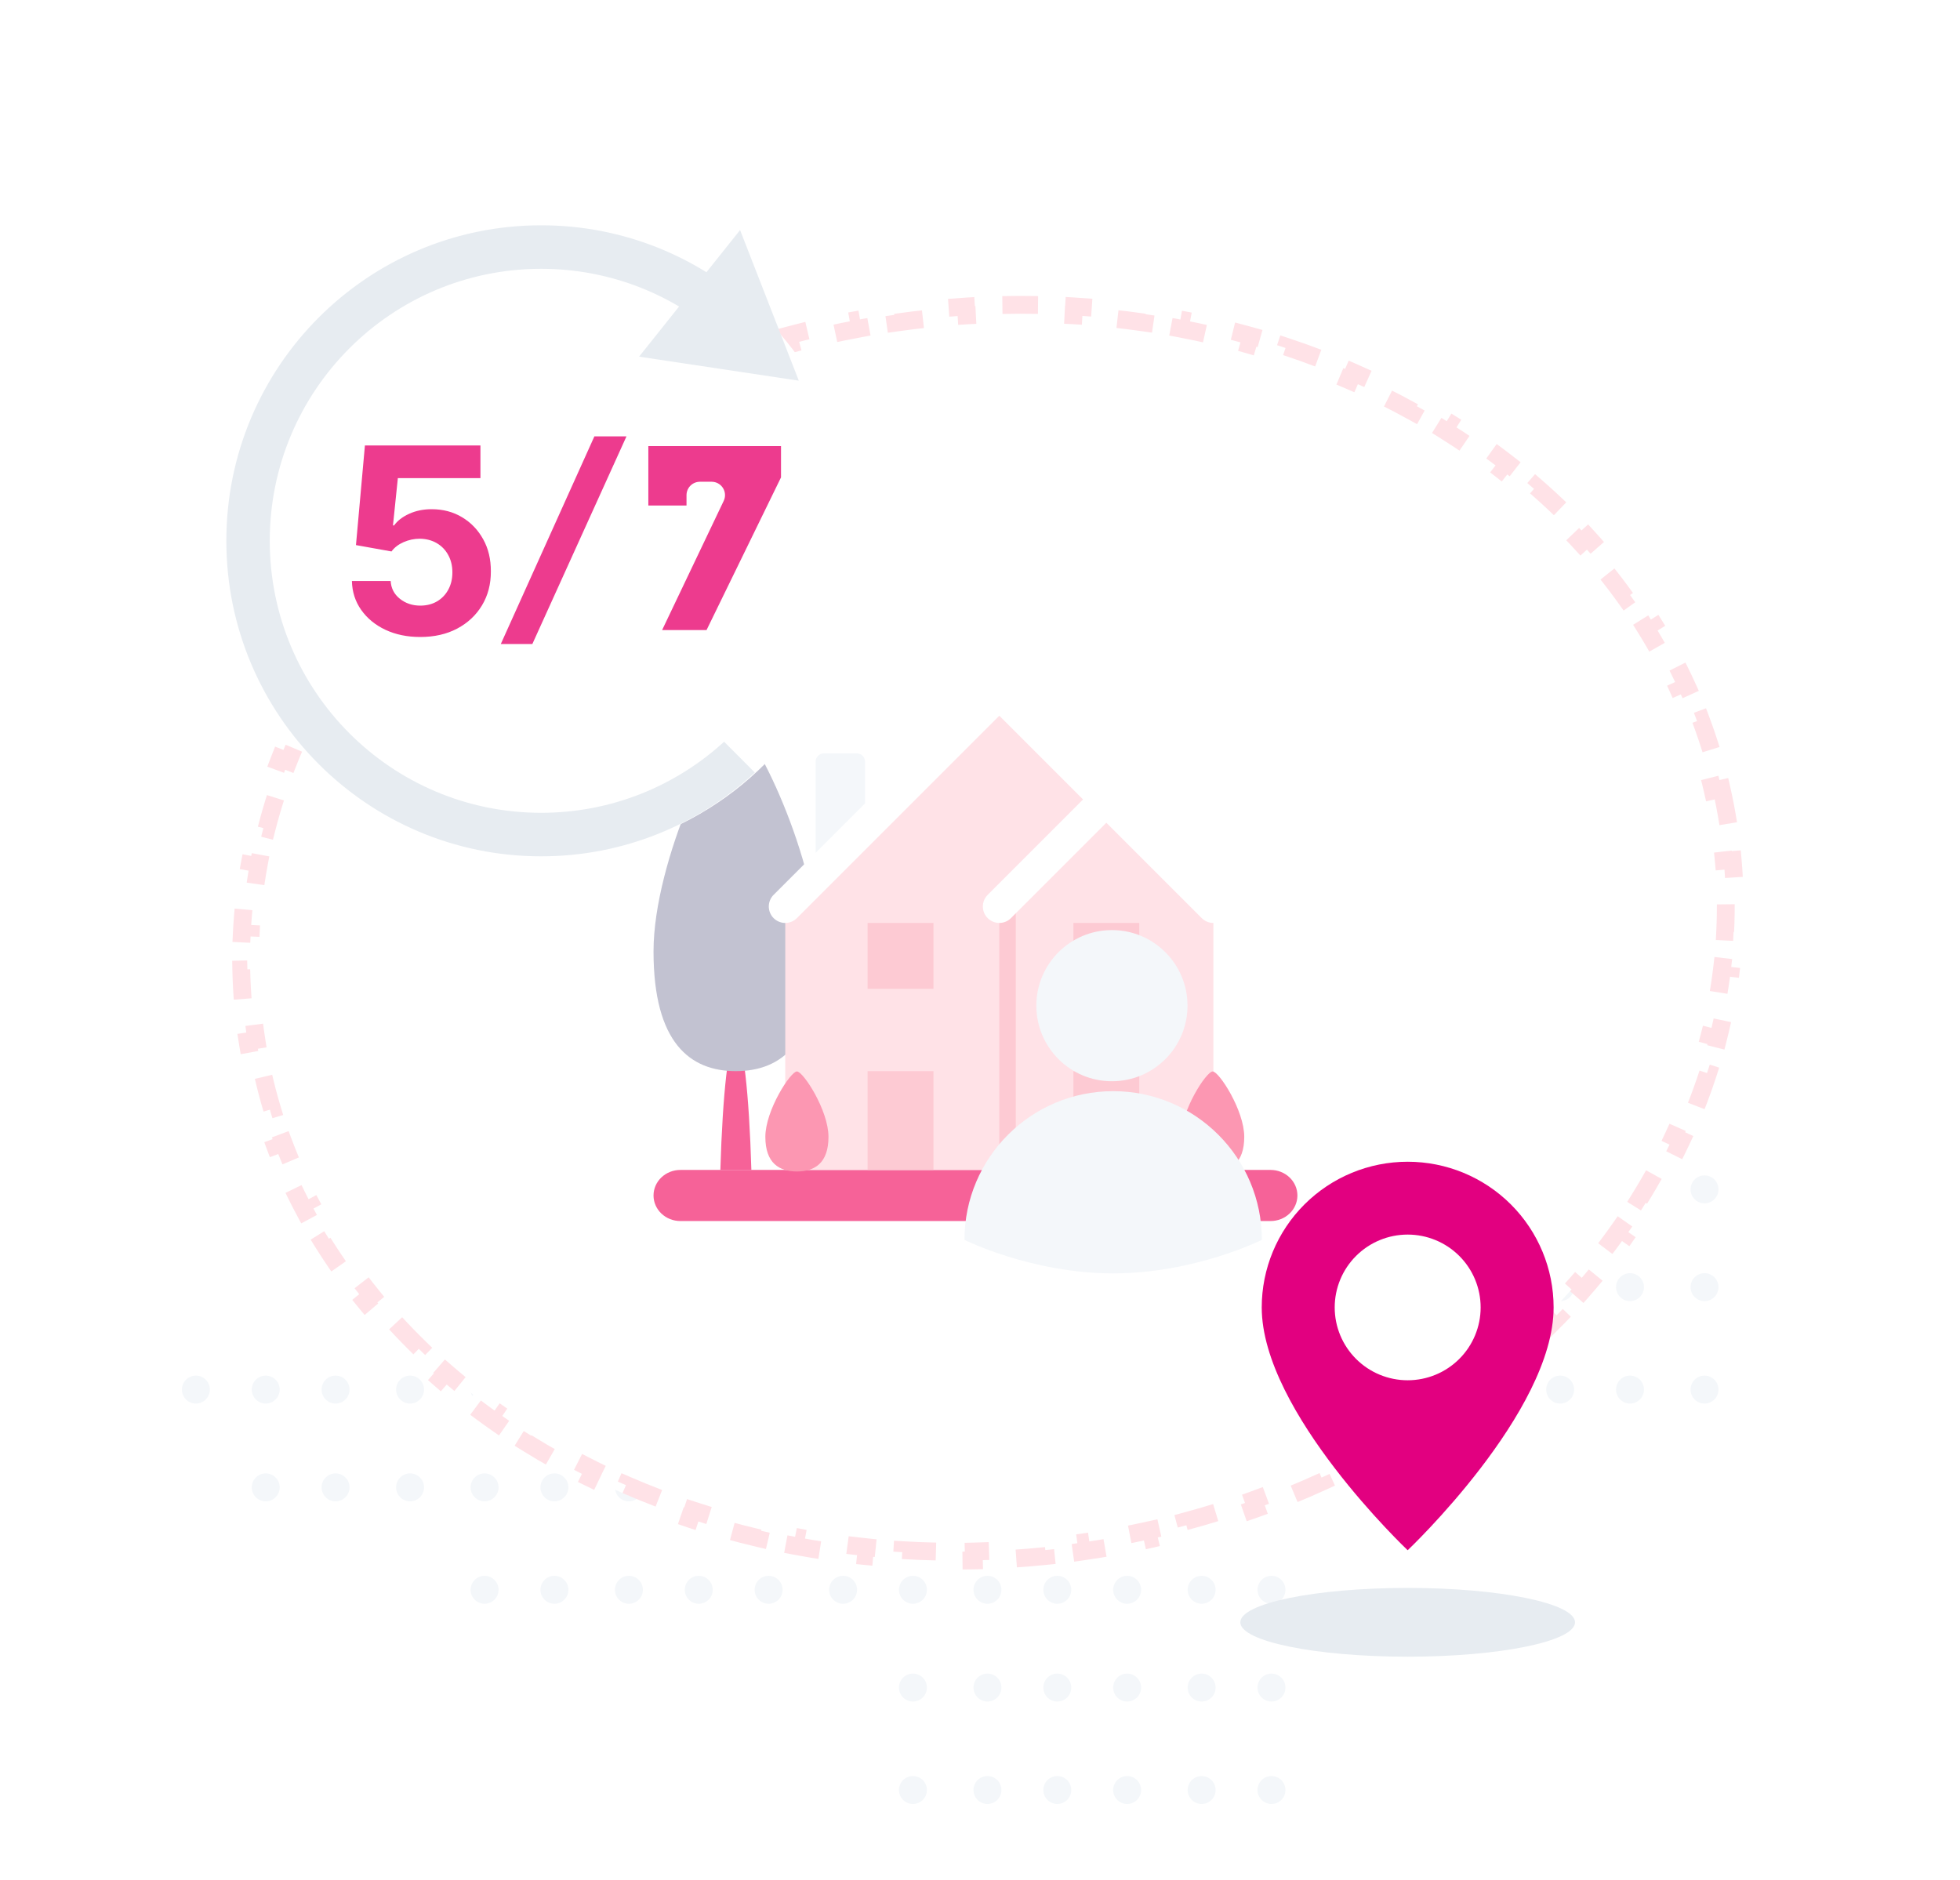 <svg width="440" height="422" viewBox="0 0 440 422" fill="none" xmlns="http://www.w3.org/2000/svg">
<circle cx="108.782" cy="356.899" r="3.136" fill="#F4F7FA"/>
<circle cx="108.782" cy="311.952" r="3.136" fill="#F4F7FA"/>
<circle cx="124.461" cy="356.899" r="3.136" fill="#F4F7FA"/>
<circle cx="124.461" cy="311.952" r="3.136" fill="#F4F7FA"/>
<circle cx="141.185" cy="356.899" r="3.136" fill="#F4F7FA"/>
<circle cx="141.185" cy="311.952" r="3.136" fill="#F4F7FA"/>
<circle cx="156.865" cy="356.899" r="3.136" fill="#F4F7FA"/>
<circle cx="156.865" cy="311.952" r="3.136" fill="#F4F7FA"/>
<circle cx="172.544" cy="356.899" r="3.136" fill="#F4F7FA"/>
<circle cx="172.544" cy="311.952" r="3.136" fill="#F4F7FA"/>
<circle cx="189.268" cy="356.899" r="3.136" fill="#F4F7FA"/>
<circle cx="189.268" cy="311.952" r="3.136" fill="#F4F7FA"/>
<circle cx="108.782" cy="333.903" r="3.136" fill="#F4F7FA"/>
<circle cx="108.782" cy="288.956" r="3.136" fill="#F4F7FA"/>
<circle cx="124.461" cy="333.903" r="3.136" fill="#F4F7FA"/>
<circle cx="124.461" cy="288.956" r="3.136" fill="#F4F7FA"/>
<circle cx="141.185" cy="333.903" r="3.136" fill="#F4F7FA"/>
<circle cx="141.185" cy="288.956" r="3.136" fill="#F4F7FA"/>
<circle cx="156.865" cy="333.903" r="3.136" fill="#F4F7FA"/>
<circle cx="156.865" cy="288.956" r="3.136" fill="#F4F7FA"/>
<circle cx="172.544" cy="333.903" r="3.136" fill="#F4F7FA"/>
<circle cx="172.544" cy="288.956" r="3.136" fill="#F4F7FA"/>
<circle cx="189.268" cy="333.903" r="3.136" fill="#F4F7FA"/>
<circle cx="189.268" cy="288.956" r="3.136" fill="#F4F7FA"/>
<circle cx="43.974" cy="311.952" r="3.136" fill="#F4F7FA"/>
<circle cx="59.653" cy="311.952" r="3.136" fill="#F4F7FA"/>
<circle cx="75.332" cy="311.952" r="3.136" fill="#F4F7FA"/>
<circle cx="92.057" cy="311.952" r="3.136" fill="#F4F7FA"/>
<circle cx="59.653" cy="333.903" r="3.136" fill="#F4F7FA"/>
<circle cx="75.332" cy="333.903" r="3.136" fill="#F4F7FA"/>
<circle cx="92.057" cy="333.903" r="3.136" fill="#F4F7FA"/>
<circle cx="204.947" cy="333.903" r="3.136" fill="white"/>
<circle cx="204.947" cy="288.956" r="3.136" fill="white"/>
<circle cx="221.672" cy="333.903" r="3.136" fill="white"/>
<circle cx="221.672" cy="288.956" r="3.136" fill="white"/>
<circle cx="237.351" cy="333.903" r="3.136" fill="white"/>
<circle cx="237.351" cy="288.956" r="3.136" fill="white"/>
<circle cx="253.031" cy="333.903" r="3.136" fill="white"/>
<circle cx="253.031" cy="288.956" r="3.136" fill="white"/>
<circle cx="269.755" cy="333.903" r="3.136" fill="white"/>
<circle cx="269.755" cy="288.956" r="3.136" fill="white"/>
<circle cx="285.434" cy="333.903" r="3.136" fill="white"/>
<circle cx="285.434" cy="288.956" r="3.136" fill="white"/>
<circle cx="204.947" cy="311.952" r="3.136" fill="white"/>
<circle cx="204.948" cy="267.005" r="3.136" fill="white"/>
<circle cx="221.672" cy="311.952" r="3.136" fill="white"/>
<circle cx="221.672" cy="267.005" r="3.136" fill="white"/>
<circle cx="237.351" cy="311.952" r="3.136" fill="white"/>
<circle cx="237.351" cy="267.005" r="3.136" fill="white"/>
<circle cx="253.031" cy="311.952" r="3.136" fill="white"/>
<circle cx="253.031" cy="267.005" r="3.136" fill="white"/>
<circle cx="269.755" cy="311.952" r="3.136" fill="white"/>
<circle cx="269.755" cy="267.005" r="3.136" fill="white"/>
<circle cx="285.434" cy="311.952" r="3.136" fill="white"/>
<circle cx="285.434" cy="267.005" r="3.136" fill="white"/>
<circle cx="204.947" cy="378.85" r="3.136" fill="#F4F7FA"/>
<circle cx="221.672" cy="378.85" r="3.136" fill="#F4F7FA"/>
<circle cx="237.351" cy="378.85" r="3.136" fill="#F4F7FA"/>
<circle cx="253.031" cy="378.85" r="3.136" fill="#F4F7FA"/>
<circle cx="269.755" cy="378.85" r="3.136" fill="#F4F7FA"/>
<circle cx="285.434" cy="378.85" r="3.136" fill="#F4F7FA"/>
<circle cx="204.947" cy="401.846" r="3.136" fill="#F4F7FA"/>
<circle cx="204.948" cy="356.899" r="3.136" fill="#F4F7FA"/>
<circle cx="221.672" cy="401.846" r="3.136" fill="#F4F7FA"/>
<circle cx="221.672" cy="356.899" r="3.136" fill="#F4F7FA"/>
<circle cx="237.351" cy="401.846" r="3.136" fill="#F4F7FA"/>
<circle cx="237.351" cy="356.899" r="3.136" fill="#F4F7FA"/>
<circle cx="253.031" cy="401.846" r="3.136" fill="#F4F7FA"/>
<circle cx="253.031" cy="356.899" r="3.136" fill="#F4F7FA"/>
<circle cx="269.755" cy="401.846" r="3.136" fill="#F4F7FA"/>
<circle cx="269.755" cy="356.899" r="3.136" fill="#F4F7FA"/>
<circle cx="285.434" cy="401.846" r="3.136" fill="#F4F7FA"/>
<circle cx="285.434" cy="356.899" r="3.136" fill="#F4F7FA"/>
<circle cx="302.159" cy="311.952" r="3.136" fill="#F4F7FA"/>
<circle cx="302.159" cy="267.005" r="3.136" fill="#F4F7FA"/>
<circle cx="317.838" cy="311.952" r="3.136" fill="#F4F7FA"/>
<circle cx="317.838" cy="267.005" r="3.136" fill="#F4F7FA"/>
<circle cx="333.517" cy="311.952" r="3.136" fill="#F4F7FA"/>
<circle cx="333.517" cy="267.005" r="3.136" fill="#F4F7FA"/>
<circle cx="350.242" cy="311.952" r="3.136" fill="#F4F7FA"/>
<circle cx="350.242" cy="267.005" r="3.136" fill="#F4F7FA"/>
<circle cx="365.921" cy="311.952" r="3.136" fill="#F4F7FA"/>
<circle cx="365.921" cy="267.005" r="3.136" fill="#F4F7FA"/>
<circle cx="382.646" cy="311.952" r="3.136" fill="#F4F7FA"/>
<circle cx="382.646" cy="267.005" r="3.136" fill="#F4F7FA"/>
<circle cx="302.159" cy="288.956" r="3.136" fill="#F4F7FA"/>
<circle cx="302.159" cy="244.009" r="3.136" fill="#F4F7FA"/>
<circle cx="317.838" cy="288.956" r="3.136" fill="#F4F7FA"/>
<circle cx="317.838" cy="244.009" r="3.136" fill="#F4F7FA"/>
<circle cx="333.517" cy="288.956" r="3.136" fill="#F4F7FA"/>
<circle cx="333.517" cy="244.009" r="3.136" fill="#F4F7FA"/>
<circle cx="350.242" cy="288.956" r="3.136" fill="#F4F7FA"/>
<circle cx="350.242" cy="244.009" r="3.136" fill="#F4F7FA"/>
<circle cx="365.921" cy="288.956" r="3.136" fill="#F4F7FA"/>
<circle cx="365.921" cy="244.009" r="3.136" fill="#F4F7FA"/>
<circle cx="382.646" cy="288.956" r="3.136" fill="#F4F7FA"/>
<g filter="url(#filter0_d_3785_7041)">
<path d="M386.46 192.063C387.055 194.68 387.563 197.329 387.983 200.008L386.007 200.317C386.212 201.627 386.396 202.944 386.557 204.268C386.719 205.592 386.858 206.914 386.974 208.235L388.966 208.059C389.204 210.761 389.347 213.454 389.4 216.137L387.401 216.177C387.453 218.838 387.414 221.49 387.286 224.129L389.284 224.226C389.153 226.927 388.93 229.616 388.618 232.288L386.631 232.056C386.323 234.695 385.926 237.319 385.443 239.925L387.409 240.29C386.917 242.943 386.337 245.578 385.671 248.193L383.733 247.699C383.078 250.269 382.34 252.819 381.519 255.347L383.421 255.965C382.589 258.526 381.674 261.065 380.679 263.577L378.82 262.841C377.844 265.305 376.79 267.744 375.659 270.157L377.47 271.006C376.328 273.442 375.109 275.85 373.816 278.227L372.059 277.272C370.793 279.6 369.454 281.9 368.045 284.168L369.744 285.223C368.326 287.506 366.838 289.757 365.283 291.974L363.646 290.825C362.124 292.994 360.536 295.129 358.884 297.23L360.456 298.467C358.796 300.578 357.073 302.654 355.288 304.692L353.783 303.375C352.037 305.369 350.231 307.327 348.368 309.248L349.803 310.64C347.933 312.567 346.006 314.456 344.023 316.304L342.659 314.841C340.719 316.65 338.726 318.42 336.68 320.149L337.971 321.676C335.92 323.409 333.818 325.101 331.667 326.751L330.45 325.164C328.344 326.778 326.19 328.352 323.989 329.882L325.131 331.524C322.927 333.056 320.676 334.546 318.382 335.99L317.317 334.298C315.07 335.713 312.78 337.084 310.45 338.409L311.439 340.148C309.105 341.475 306.731 342.758 304.317 343.993L303.406 342.213C301.042 343.423 298.64 344.588 296.202 345.706L297.035 347.524C294.595 348.642 292.119 349.714 289.608 350.738L288.853 348.886C286.394 349.889 283.9 350.844 281.375 351.752L282.052 353.634C279.526 354.542 276.968 355.401 274.381 356.211L273.783 354.302C271.248 355.096 268.684 355.841 266.092 356.537L266.61 358.468C264.018 359.164 261.399 359.81 258.753 360.406L258.314 358.455C255.722 359.038 253.105 359.573 250.464 360.056L250.825 362.024C248.186 362.507 245.523 362.941 242.838 363.323L242.556 361.343C241.233 361.531 239.905 361.707 238.571 361.869C237.237 362.032 235.906 362.181 234.576 362.317L234.779 364.307C232.081 364.582 229.392 364.802 226.714 364.968L226.591 362.972C223.911 363.138 221.242 363.249 218.586 363.306L218.63 365.306C215.919 365.364 213.221 365.367 210.538 365.316L210.576 363.316C207.892 363.265 205.224 363.159 202.572 362.999L202.452 364.995C199.746 364.832 197.056 364.613 194.386 364.34L194.59 362.35C191.92 362.077 189.271 361.75 186.642 361.368L186.355 363.347C183.672 362.958 181.01 362.514 178.372 362.015L178.744 360.05C176.108 359.552 173.497 358.999 170.911 358.394L170.455 360.341C167.815 359.722 165.202 359.049 162.617 358.322L163.159 356.397C160.578 355.671 158.025 354.891 155.504 354.059L154.877 355.958C152.303 355.108 149.76 354.204 147.252 353.247L147.965 351.378C145.461 350.423 142.991 349.414 140.559 348.354L139.76 350.187C137.275 349.104 134.827 347.967 132.42 346.779L133.305 344.985C130.903 343.8 128.542 342.562 126.224 341.273L125.252 343.021C122.883 341.704 120.558 340.335 118.28 338.915L119.337 337.218C117.066 335.802 114.842 334.336 112.667 332.82L111.524 334.461C109.301 332.912 107.129 331.312 105.01 329.663L106.238 328.084C104.129 326.443 102.074 324.752 100.075 323.013L98.763 324.522C96.719 322.745 94.733 320.918 92.807 319.044L94.202 317.611C92.289 315.748 90.436 313.839 88.647 311.883L87.172 313.233C85.345 311.237 83.582 309.193 81.888 307.103L83.441 305.843C81.763 303.774 80.152 301.66 78.612 299.503L76.984 300.666C75.414 298.466 73.915 296.223 72.491 293.936L74.189 292.879C72.784 290.623 71.453 288.326 70.199 285.989L68.437 286.934C67.162 284.557 65.964 282.139 64.848 279.682L66.669 278.855C65.573 276.442 64.556 273.99 63.622 271.503L61.749 272.206C60.803 269.687 59.94 267.132 59.163 264.541L61.078 263.967C60.319 261.436 59.643 258.872 59.053 256.276L57.103 256.719C56.509 254.102 56 251.453 55.58 248.774L57.556 248.464C57.351 247.155 57.167 245.838 57.006 244.514C56.844 243.19 56.705 241.867 56.589 240.547L54.597 240.722C54.36 238.021 54.216 235.327 54.163 232.644L56.163 232.605C56.11 229.943 56.149 227.292 56.277 224.653L54.28 224.556C54.411 221.854 54.633 219.166 54.946 216.493L56.932 216.725C57.24 214.086 57.637 211.463 58.121 208.857L56.154 208.492C56.646 205.838 57.226 203.203 57.892 200.589L59.83 201.083C60.485 198.512 61.224 195.962 62.044 193.435L60.142 192.817C60.974 190.255 61.889 187.717 62.884 185.204L64.743 185.941C65.719 183.477 66.774 181.037 67.905 178.625L66.094 177.776C67.236 175.34 68.454 172.932 69.747 170.554L71.504 171.51C72.77 169.181 74.109 166.882 75.518 164.614L73.819 163.558C75.237 161.275 76.725 159.025 78.281 156.808L79.918 157.957C81.439 155.788 83.028 153.652 84.679 151.551L83.107 150.315C84.767 148.204 86.49 146.128 88.275 144.09L89.78 145.407C91.526 143.413 93.332 141.454 95.195 139.534L93.76 138.141C95.63 136.214 97.558 134.326 99.54 132.478L100.904 133.94C102.844 132.132 104.838 130.362 106.883 128.633L105.592 127.106C107.643 125.372 109.745 123.68 111.896 122.031L113.113 123.618C115.219 122.003 117.373 120.43 119.574 118.9L118.432 117.258C120.637 115.725 122.887 114.236 125.181 112.791L126.247 114.484C128.493 113.069 130.783 111.698 133.114 110.372L132.125 108.634C134.458 107.306 136.833 106.024 139.246 104.788L140.157 106.569C142.521 105.359 144.923 104.194 147.361 103.076L146.528 101.258C148.968 100.139 151.445 99.067 153.955 98.044L154.71 99.896C157.17 98.893 159.663 97.937 162.188 97.03L161.512 95.148C164.038 94.24 166.595 93.38 169.183 92.571L169.78 94.479C172.315 93.686 174.879 92.941 177.472 92.245L176.953 90.313C179.545 89.618 182.165 88.971 184.81 88.376L185.249 90.327C187.841 89.743 190.458 89.209 193.099 88.725L192.739 86.758C195.378 86.275 198.041 85.841 200.726 85.459L201.007 87.439C202.33 87.251 203.659 87.075 204.992 86.912C206.326 86.749 207.658 86.6 208.987 86.465L208.784 84.475C211.482 84.2 214.171 83.979 216.849 83.814L216.972 85.81C219.652 85.644 222.321 85.533 224.977 85.475L224.934 83.476C227.645 83.417 230.343 83.414 233.026 83.466L232.987 85.465C235.671 85.516 238.339 85.623 240.991 85.783L241.111 83.786C243.818 83.95 246.507 84.169 249.177 84.442L248.974 86.431C251.643 86.704 254.293 87.032 256.921 87.413L257.209 85.434C259.892 85.823 262.553 86.268 265.191 86.766L264.819 88.732C267.455 89.23 270.067 89.782 272.652 90.388L273.109 88.441C275.748 89.059 278.361 89.732 280.946 90.459L280.404 92.385C282.986 93.11 285.538 93.89 288.059 94.722L288.686 92.823C291.26 93.673 293.803 94.578 296.311 95.535L295.598 97.403C298.102 98.359 300.572 99.367 303.005 100.428L303.804 98.594C306.289 99.678 308.736 100.814 311.144 102.003L310.258 103.796C312.66 104.982 315.021 106.22 317.339 107.509L318.311 105.76C320.68 107.077 323.005 108.447 325.284 109.867L324.226 111.564C326.497 112.979 328.721 114.446 330.896 115.961L332.039 114.32C334.262 115.869 336.434 117.469 338.554 119.119L337.325 120.697C339.434 122.339 341.489 124.03 343.488 125.768L344.801 124.259C346.844 126.037 348.83 127.863 350.756 129.738L349.361 131.171C351.274 133.033 353.127 134.943 354.916 136.898L356.392 135.548C358.219 137.545 359.981 139.589 361.676 141.678L360.122 142.938C361.801 145.007 363.411 147.121 364.951 149.278L366.579 148.116C368.149 150.315 369.648 152.559 371.072 154.845L369.374 155.903C370.779 158.158 372.11 160.456 373.364 162.793L375.126 161.847C376.402 164.224 377.599 166.643 378.715 169.1L376.894 169.927C377.99 172.34 379.007 174.791 379.941 177.278L381.814 176.575C382.76 179.094 383.623 181.65 384.4 184.24L382.485 184.815C383.244 187.346 383.92 189.91 384.51 192.506L386.46 192.063Z" fill="white" stroke="#FFE2E7" stroke-width="4" stroke-dasharray="8 8"/>
<g filter="url(#filter1_d_3785_7041)">
<path d="M291.256 263.379C291.256 264.901 290.621 266.36 289.492 267.435C288.362 268.511 286.831 269.115 285.233 269.115H152.733C151.136 269.115 149.604 268.511 148.474 267.435C147.345 266.36 146.71 264.901 146.71 263.379C146.71 261.858 147.345 260.399 148.474 259.323C149.604 258.248 151.136 257.643 152.733 257.643H285.233C286.831 257.643 288.362 258.248 289.492 259.323C290.621 260.399 291.256 261.858 291.256 263.379Z" fill="#F66298"/>
<path d="M192.341 193.702H184.948C184.458 193.702 183.987 193.507 183.641 193.161C183.294 192.814 183.099 192.344 183.099 191.854V165.978C183.099 165.488 183.294 165.018 183.641 164.671C183.987 164.325 184.458 164.13 184.948 164.13H192.341C192.831 164.13 193.301 164.325 193.648 164.671C193.994 165.018 194.189 165.488 194.189 165.978V191.854C194.189 192.344 193.994 192.814 193.648 193.161C193.301 193.507 192.831 193.702 192.341 193.702Z" fill="#F4F7FA"/>
<path d="M168.675 257.643C168.169 240.429 166.805 228.072 165.193 228.072C163.585 228.072 162.221 240.429 161.715 257.643H168.675Z" fill="#F66298"/>
<path d="M183.675 208.595C183.675 229.203 175.403 235.464 165.193 235.464C154.987 235.464 146.71 229.203 146.71 208.595C146.71 187.979 161.496 157.838 165.193 157.838C168.889 157.838 183.675 187.979 183.675 208.595Z" fill="#C2C2D1"/>
<path d="M176.282 198.499L224.337 150.445L272.391 198.499V257.643H176.282V198.499Z" fill="#FFE2E7"/>
<path d="M224.337 198.5H228.033V257.643H224.337V198.5Z" fill="#FDCAD3"/>
<path d="M272.39 202.197C271.905 202.197 271.424 202.102 270.976 201.916C270.527 201.73 270.12 201.457 269.777 201.114L224.336 155.673L178.895 201.114C178.552 201.457 178.144 201.729 177.696 201.915C177.248 202.101 176.767 202.196 176.282 202.196C175.796 202.196 175.316 202.101 174.867 201.915C174.419 201.729 174.011 201.457 173.668 201.114C173.325 200.77 173.053 200.363 172.867 199.915C172.681 199.466 172.586 198.986 172.586 198.5C172.586 198.015 172.681 197.534 172.867 197.086C173.053 196.637 173.325 196.23 173.668 195.887L221.723 147.832C222.066 147.489 222.473 147.216 222.921 147.03C223.37 146.844 223.851 146.749 224.336 146.749C224.822 146.749 225.302 146.844 225.751 147.03C226.199 147.216 226.606 147.489 226.949 147.832L275.004 195.887C275.522 196.403 275.876 197.062 276.02 197.779C276.163 198.497 276.09 199.241 275.81 199.917C275.53 200.593 275.056 201.171 274.447 201.577C273.838 201.982 273.122 202.198 272.39 202.197V202.197Z" fill="white"/>
<path d="M224.338 202.195C223.606 202.197 222.89 201.981 222.281 201.575C221.672 201.169 221.198 200.592 220.918 199.916C220.638 199.239 220.565 198.495 220.708 197.778C220.852 197.06 221.206 196.402 221.724 195.885L245.751 171.858C246.095 171.515 246.502 171.243 246.95 171.057C247.399 170.871 247.879 170.776 248.365 170.776C248.85 170.776 249.331 170.871 249.779 171.057C250.228 171.243 250.635 171.515 250.978 171.858C251.321 172.201 251.594 172.609 251.779 173.057C251.965 173.506 252.061 173.986 252.061 174.472C252.061 174.957 251.965 175.438 251.779 175.886C251.594 176.334 251.321 176.742 250.978 177.085L226.951 201.112C226.608 201.456 226.201 201.729 225.752 201.914C225.304 202.1 224.823 202.196 224.338 202.195Z" fill="white"/>
<path d="M194.765 235.464H209.551V257.643H194.765V235.464Z" fill="#FDCAD3"/>
<path d="M194.765 202.196H209.551V216.982H194.765V202.196ZM240.971 202.196H255.757V216.982H240.971V202.196ZM240.971 235.464H255.757V250.25H240.971V235.464Z" fill="#FDCAD3"/>
<path d="M185.986 250.217C185.986 256.18 182.814 257.991 178.899 257.991C174.989 257.991 171.813 256.18 171.813 250.217C171.813 244.255 177.48 235.531 178.899 235.531C180.319 235.531 185.986 244.251 185.986 250.217ZM279.322 250.217C279.322 256.18 276.15 257.991 272.236 257.991C268.325 257.991 265.15 256.18 265.15 250.217C265.15 244.255 270.816 235.531 272.236 235.531C273.655 235.531 279.322 244.251 279.322 250.217Z" fill="#FC97B2"/>
<path d="M249.895 239.96C231.459 239.96 216.514 254.905 216.514 273.341C216.514 273.341 231.568 280.867 249.895 280.867C268.222 280.867 283.276 273.341 283.276 273.341C283.276 254.905 268.33 239.96 249.895 239.96Z" fill="#F4F7FA"/>
<circle cx="249.616" cy="220.766" r="16.968" fill="#F4F7FA"/>
</g>
<circle cx="121.643" cy="136.4" r="70.832" fill="white"/>
<path d="M145.545 112.142C143.888 112.142 142.545 113.485 142.545 115.142V128.349V128.49C142.545 130.146 143.888 131.49 145.545 131.49H154.115C155.772 131.49 157.115 130.146 157.115 128.49V126.151H159.758L145.928 155.157C145.485 156.087 145.549 157.179 146.099 158.05C146.648 158.92 147.606 159.449 148.636 159.449H158.611C159.758 159.449 160.805 158.795 161.307 157.764L178.027 123.482C178.226 123.073 178.33 122.623 178.33 122.167V115.142C178.33 113.485 176.987 112.142 175.33 112.142H145.545Z" fill="#ED3B8E" stroke="white" stroke-width="6" stroke-linejoin="round"/>
<path d="M133.435 112.962H140.638L119.51 159.573H112.427L133.435 112.962Z" fill="#ED3B8E"/>
<path d="M94.348 158C91.421 158 88.811 157.461 86.519 156.384C84.24 155.307 82.431 153.823 81.092 151.931C79.753 150.039 79.055 147.871 79 145.427H87.699C87.796 147.07 88.487 148.403 89.771 149.425C91.055 150.447 92.581 150.958 94.348 150.958C95.757 150.958 96.999 150.647 98.077 150.026C99.168 149.39 100.017 148.513 100.624 147.395C101.246 146.263 101.556 144.965 101.556 143.501C101.556 142.01 101.239 140.698 100.604 139.566C99.982 138.433 99.119 137.549 98.014 136.914C96.91 136.279 95.646 135.955 94.224 135.941C92.981 135.941 91.773 136.196 90.599 136.707C89.439 137.218 88.535 137.915 87.886 138.799L79.911 137.37L81.921 115H107.853V122.332H89.315L88.217 132.958H88.466C89.212 131.909 90.337 131.039 91.842 130.348C93.347 129.658 95.032 129.313 96.896 129.313C99.451 129.313 101.729 129.913 103.731 131.115C105.733 132.316 107.315 133.966 108.474 136.065C109.634 138.15 110.207 140.553 110.194 143.273C110.207 146.132 109.545 148.672 108.205 150.895C106.88 153.105 105.022 154.845 102.633 156.115C100.258 157.372 97.497 158 94.348 158Z" fill="#ED3B8E"/>
<path d="M162.555 181.513C151.723 191.425 137.309 197.47 121.486 197.47C87.837 197.47 60.559 170.132 60.559 136.409C60.559 102.685 87.837 75.347 121.486 75.347C137.244 75.347 151.606 81.343 162.422 91.183L169.322 84.268C156.736 72.663 139.936 65.577 121.486 65.577C82.453 65.577 50.811 97.289 50.811 136.409C50.811 175.528 82.453 207.24 121.486 207.24C140.001 207.24 156.853 200.105 169.454 188.428L162.555 181.513Z" fill="#E7ECF1"/>
<path d="M143.462 95.07L179.325 100.459L166.14 66.646L143.462 95.07Z" fill="#E7ECF1"/>
</g>
<g filter="url(#filter2_d_3785_7041)">
<ellipse rx="37.571" ry="7.72" transform="matrix(1 0 0 -1 316.008 344.198)" fill="#E7ECF1"/>
<path d="M316.008 328.019C316.008 328.019 348.771 297.024 348.771 273.508C348.771 264.834 345.319 256.515 339.175 250.381C333.031 244.248 324.698 240.802 316.008 240.802C307.319 240.802 298.986 244.248 292.842 250.381C286.698 256.515 283.246 264.834 283.246 273.508C283.246 297.024 316.008 328.019 316.008 328.019ZM316.008 289.862C311.664 289.862 307.497 288.139 304.425 285.072C301.353 282.005 299.627 277.845 299.627 273.508C299.627 269.171 301.353 265.012 304.425 261.945C307.497 258.878 311.664 257.155 316.008 257.155C320.353 257.155 324.52 258.878 327.592 261.945C330.664 265.012 332.39 269.171 332.39 273.508C332.39 277.845 330.664 282.005 327.592 285.072C324.52 288.139 320.353 289.862 316.008 289.862Z" fill="#E20080"/>
</g>
<defs>
<filter id="filter0_d_3785_7041" x="0.811" y="0.568" width="438.612" height="399.784" filterUnits="userSpaceOnUse" color-interpolation-filters="sRGB">
<feFlood flood-opacity="0" result="BackgroundImageFix"/>
<feColorMatrix in="SourceAlpha" type="matrix" values="0 0 0 0 0 0 0 0 0 0 0 0 0 0 0 0 0 0 127 0" result="hardAlpha"/>
<feOffset dy="-15"/>
<feGaussianBlur stdDeviation="25"/>
<feComposite in2="hardAlpha" operator="out"/>
<feColorMatrix type="matrix" values="0 0 0 0 0.886 0 0 0 0 0 0 0 0 0 0.502 0 0 0 0.15 0"/>
<feBlend mode="normal" in2="BackgroundImageFix" result="effect1_dropShadow_3785_7041"/>
<feBlend mode="normal" in="SourceGraphic" in2="effect1_dropShadow_3785_7041" result="shape"/>
</filter>
<filter id="filter1_d_3785_7041" x="71.71" y="91.749" width="294.546" height="284.118" filterUnits="userSpaceOnUse" color-interpolation-filters="sRGB">
<feFlood flood-opacity="0" result="BackgroundImageFix"/>
<feColorMatrix in="SourceAlpha" type="matrix" values="0 0 0 0 0 0 0 0 0 0 0 0 0 0 0 0 0 0 127 0" result="hardAlpha"/>
<feOffset dy="20"/>
<feGaussianBlur stdDeviation="37.5"/>
<feComposite in2="hardAlpha" operator="out"/>
<feColorMatrix type="matrix" values="0 0 0 0 0.886 0 0 0 0 0 0 0 0 0 0.502 0 0 0 0.2 0"/>
<feBlend mode="normal" in2="BackgroundImageFix" result="effect1_dropShadow_3785_7041"/>
<feBlend mode="normal" in="SourceGraphic" in2="effect1_dropShadow_3785_7041" result="shape"/>
</filter>
<filter id="filter2_d_3785_7041" x="216.085" y="204.572" width="199.847" height="217.346" filterUnits="userSpaceOnUse" color-interpolation-filters="sRGB">
<feFlood flood-opacity="0" result="BackgroundImageFix"/>
<feColorMatrix in="SourceAlpha" type="matrix" values="0 0 0 0 0 0 0 0 0 0 0 0 0 0 0 0 0 0 127 0" result="hardAlpha"/>
<feOffset dy="20"/>
<feGaussianBlur stdDeviation="25"/>
<feColorMatrix type="matrix" values="0 0 0 0 0.886 0 0 0 0 0 0 0 0 0 0.502 0 0 0 0.2 0"/>
<feBlend mode="normal" in2="BackgroundImageFix" result="effect1_dropShadow_3785_7041"/>
<feBlend mode="normal" in="SourceGraphic" in2="effect1_dropShadow_3785_7041" result="shape"/>
</filter>
</defs>
</svg>

